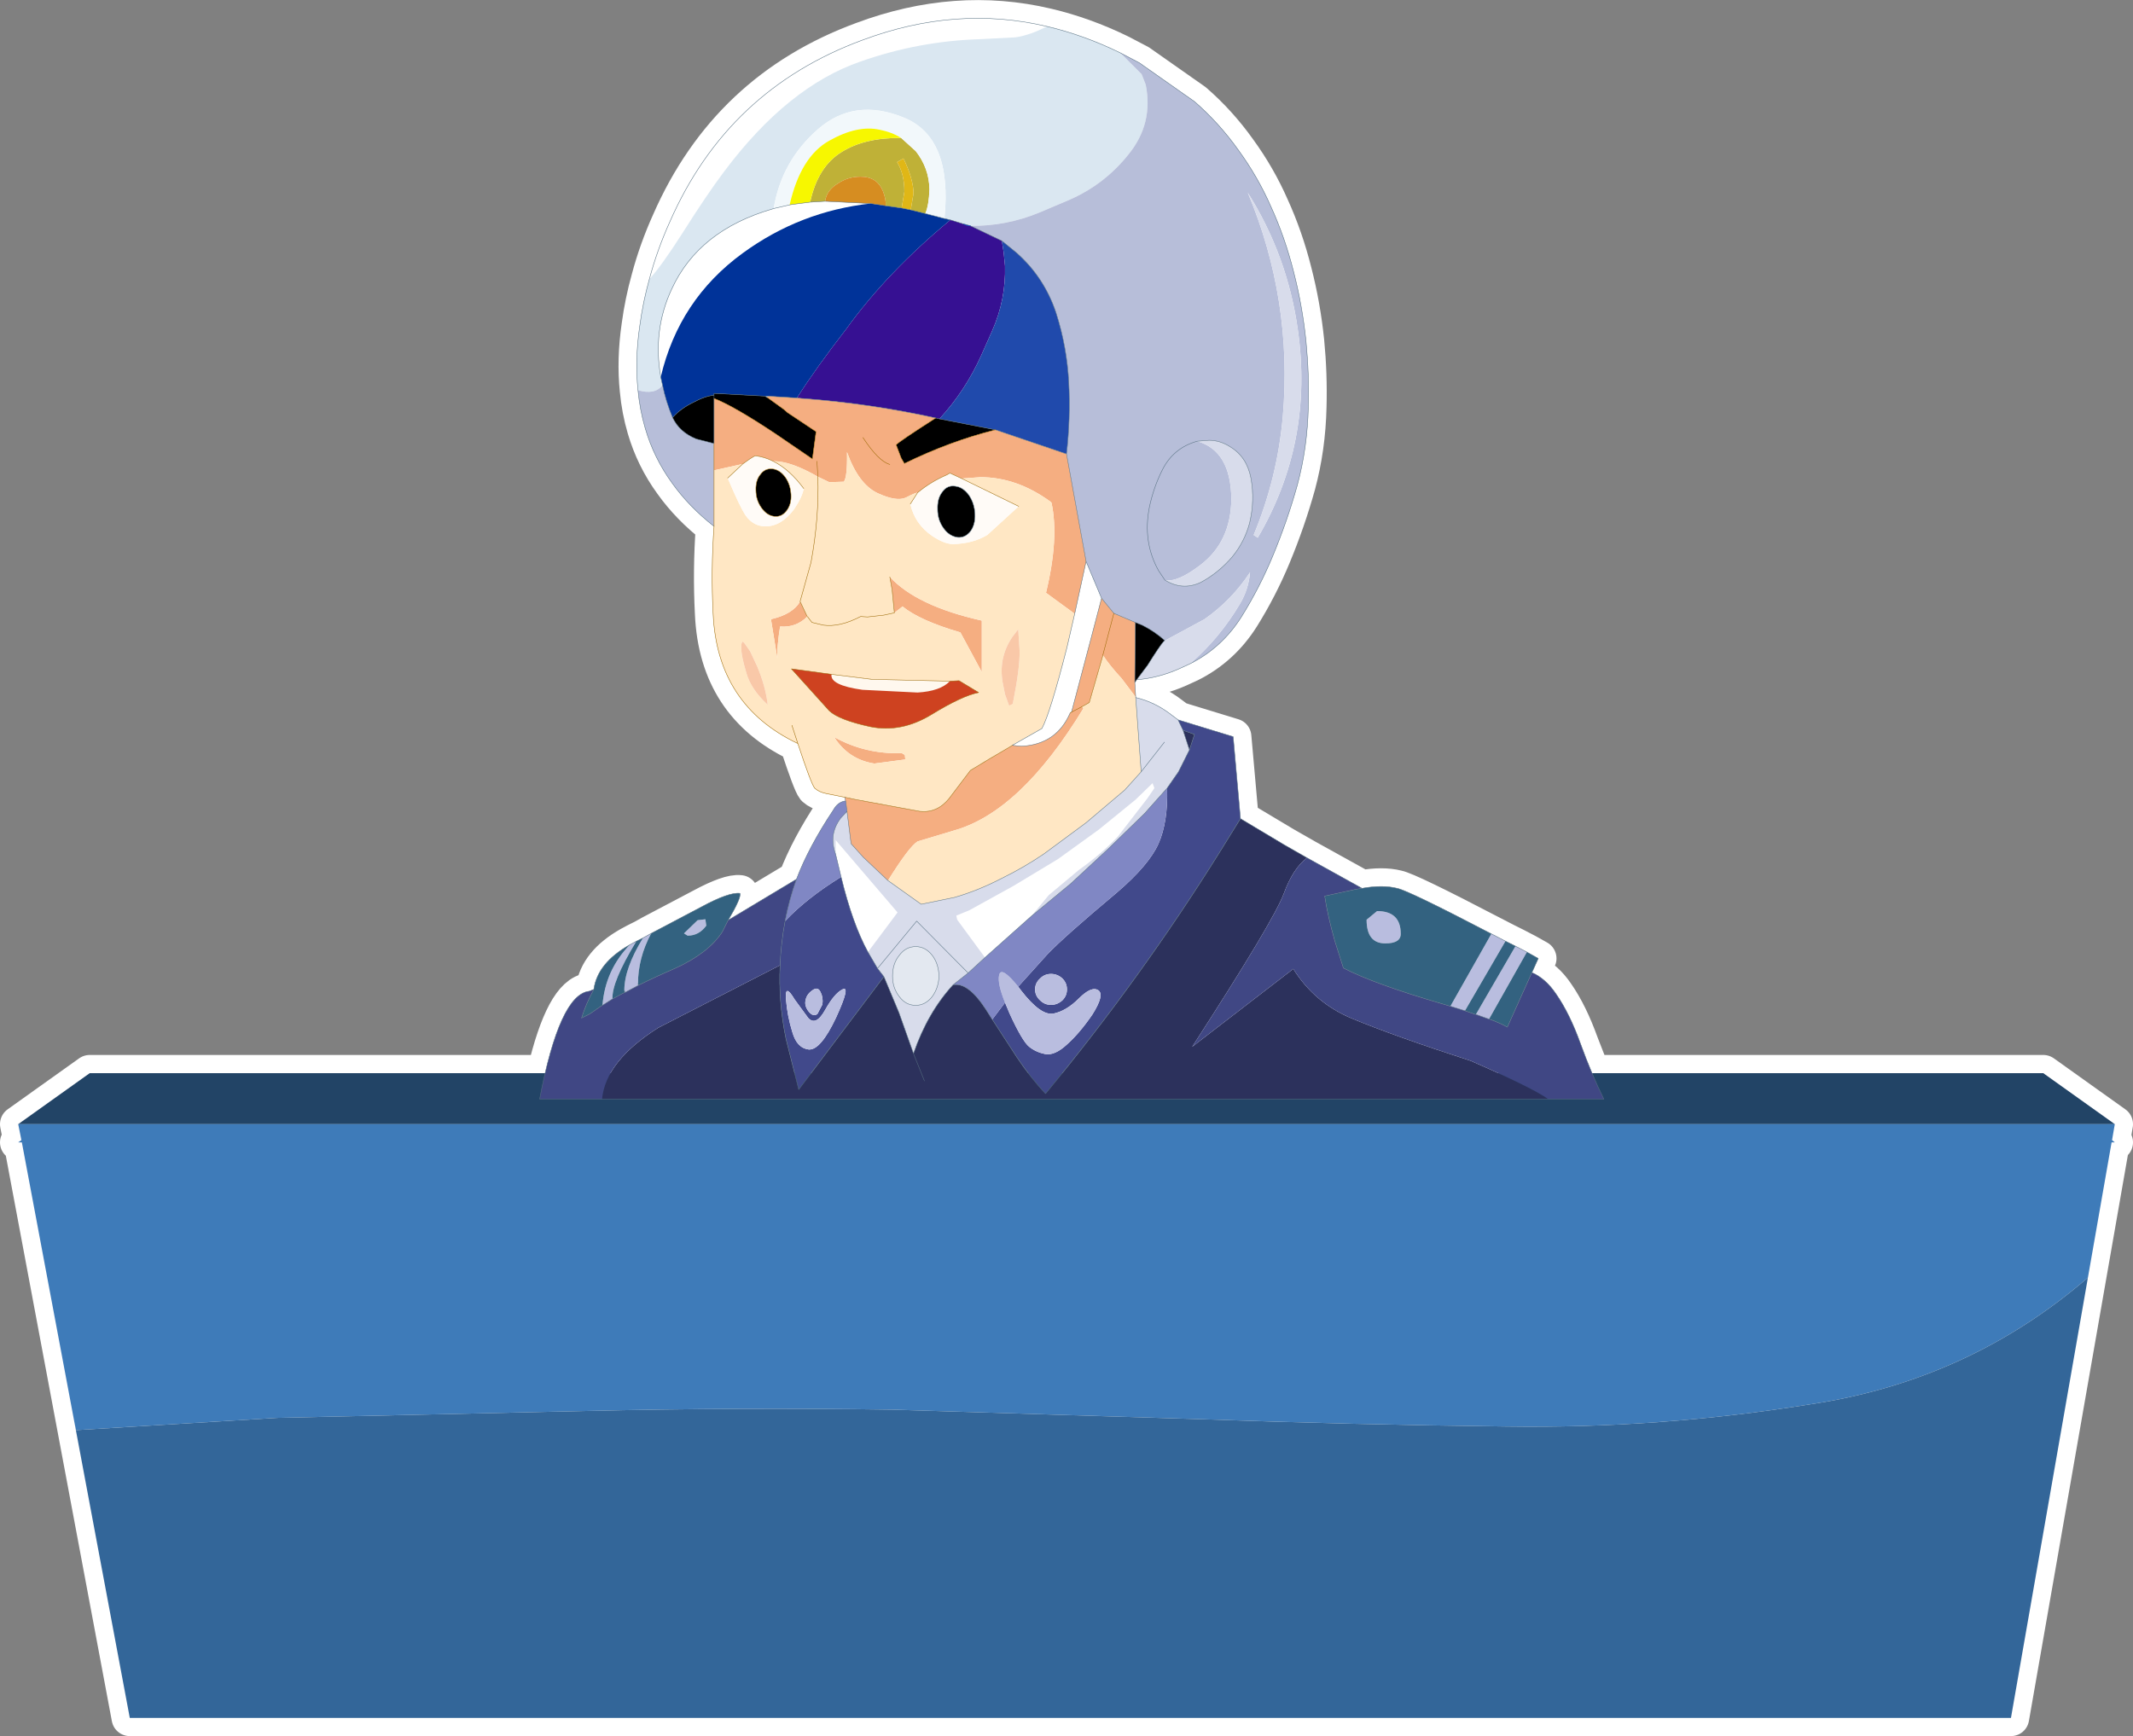 <?xml version="1.0" encoding="UTF-8" standalone="no"?>
<svg xmlns:xlink="http://www.w3.org/1999/xlink" height="190.65px" width="234.2px" xmlns="http://www.w3.org/2000/svg">
  <rect width="100%" height="100%" fill="#808080" stroke="none"/>
  <g transform="matrix(1.0, 0.0, 0.0, 1.0, 2.0, 12.4)">
    <path d="M121.0 -6.6 L123.1 -5.5 129.15 -1.25 Q131.85 1.1 133.95 4.05 136.1 7.0 137.55 10.3 139.1 13.7 140.05 17.5 141.0 21.2 141.4 25.1 141.75 28.7 141.65 32.3 141.55 36.75 140.45 40.85 139.35 44.8 137.75 48.65 136.3 52.15 134.3 55.35 132.15 58.75 128.65 60.5 L127.45 61.05 Q125.2 62.05 122.8 62.25 L122.6 62.55 122.7 64.2 Q124.8 64.7 126.55 66.05 L127.35 66.65 133.4 68.5 134.2 77.5 139.05 80.4 141.5 81.8 147.55 85.15 Q149.8 84.75 151.4 85.15 152.65 85.4 161.75 90.15 L163.3 90.95 164.4 91.5 165.65 92.15 166.9 92.85 166.2 94.4 Q167.7 95.05 168.85 96.75 170.35 98.9 171.55 102.25 L172.8 105.45 222.35 105.45 230.2 111.05 229.9 112.8 230.2 113.05 229.85 113.05 218.8 176.25 12.25 176.25 0.4 113.05 0.0 113.05 0.35 112.8 0.0 111.05 7.85 105.45 57.85 105.45 Q59.9 96.75 62.7 96.45 L63.2 96.25 Q63.6 93.35 67.15 91.35 L67.8 91.0 67.85 91.0 67.9 90.95 68.6 90.6 69.5 90.1 75.0 87.2 Q78.05 85.55 79.25 85.7 79.4 86.2 77.95 88.65 L85.45 84.15 Q86.8 80.6 89.5 76.55 90.0 75.65 90.85 75.55 L90.75 75.15 88.75 74.75 Q87.95 74.6 87.45 74.15 87.05 73.65 85.6 69.25 76.75 65.05 76.3 55.0 76.05 50.2 76.4 45.4 73.65 43.25 71.8 40.65 69.8 37.9 68.85 34.65 68.25 32.6 68.05 30.45 67.7 27.1 68.25 23.35 68.6 20.75 69.3 18.25 70.15 15.05 71.55 11.95 77.9 -2.55 92.7 -8.0 103.0 -11.85 112.95 -9.5 117.0 -8.55 121.0 -6.6 M68.1 95.8 L68.05 95.65 68.1 95.8 M82.2 31.25 L82.25 31.25 82.35 31.1 82.0 31.1 82.2 31.25" fill="#ffffff" fill-rule="evenodd" stroke="none"/>
    <path d="M121.0 -6.6 L123.1 -5.5 129.15 -1.25 Q131.85 1.1 133.95 4.05 136.1 7.0 137.55 10.3 139.1 13.7 140.05 17.5 141.0 21.2 141.4 25.1 141.75 28.7 141.65 32.3 141.55 36.75 140.45 40.85 139.35 44.8 137.75 48.65 136.3 52.15 134.3 55.35 132.15 58.75 128.65 60.5 L127.45 61.05 Q125.2 62.05 122.8 62.25 L122.6 62.55 122.7 64.2 Q124.8 64.7 126.55 66.05 L127.35 66.65 133.4 68.5 134.2 77.5 139.05 80.4 141.5 81.8 147.55 85.15 Q149.8 84.75 151.4 85.15 152.65 85.4 161.75 90.15 L163.3 90.95 164.4 91.5 165.65 92.15 166.9 92.85 166.2 94.4 Q167.7 95.05 168.85 96.75 170.35 98.9 171.55 102.25 L172.8 105.45 222.35 105.45 230.2 111.05 229.9 112.8 230.2 113.05 229.85 113.05 218.8 176.25 12.25 176.25 0.4 113.05 0.0 113.05 0.35 112.8 0.0 111.05 7.85 105.45 57.85 105.45 Q59.9 96.75 62.7 96.45 L63.2 96.25 Q63.6 93.35 67.15 91.35 L67.8 91.0 67.85 91.0 67.9 90.95 68.6 90.6 69.5 90.1 75.0 87.2 Q78.05 85.55 79.25 85.7 79.4 86.2 77.95 88.65 L85.45 84.15 Q86.8 80.6 89.5 76.55 90.0 75.65 90.85 75.55 L90.75 75.15 88.75 74.75 Q87.95 74.6 87.45 74.15 87.05 73.65 85.6 69.25 76.75 65.05 76.3 55.0 76.05 50.2 76.4 45.4 73.65 43.25 71.8 40.65 69.8 37.9 68.85 34.65 68.25 32.6 68.05 30.45 67.7 27.1 68.25 23.35 68.6 20.75 69.3 18.25 70.15 15.05 71.55 11.95 77.9 -2.55 92.7 -8.0 103.0 -11.85 112.95 -9.5 117.0 -8.55 121.0 -6.6 M82.2 31.25 L82.0 31.1 82.35 31.1 82.25 31.25 82.2 31.25 M68.1 95.8 L68.05 95.65 68.1 95.8" fill="none" stroke="#ffffff" stroke-linecap="round" stroke-linejoin="round" stroke-width="4.0"/>
    <path d="M0.0 111.05 L7.85 105.45 222.35 105.45 230.2 111.05 0.0 111.05" fill="#224466" fill-rule="evenodd" stroke="none"/>
    <path d="M230.2 111.05 L229.9 112.8 230.2 113.05 229.85 113.05 227.25 127.9 Q214.15 139.2 196.85 141.8 180.2 144.5 163.35 144.25 146.55 144.05 129.85 143.45 L96.0 142.4 Q79.15 142.15 62.2 142.55 L28.5 143.3 6.35 144.65 6.2 143.95 0.4 113.05 0.0 113.05 0.35 112.8 0.0 111.05 230.2 111.05" fill="#3e7bb9" fill-rule="evenodd" stroke="none"/>
    <path d="M227.25 127.9 L218.8 176.25 12.25 176.25 6.2 143.95 6.35 144.65 28.5 143.3 62.2 142.55 Q79.15 142.15 96.0 142.4 L129.85 143.45 Q146.55 144.05 163.35 144.25 180.2 144.5 196.85 141.8 214.15 139.2 227.25 127.9" fill="#336699" fill-rule="evenodd" stroke="none"/>
    <path d="M112.95 -9.5 Q111.15 -8.55 109.5 -8.3 L105.65 -8.1 Q98.9 -7.9 92.5 -5.65 84.5 -2.9 77.5 6.45 75.65 8.9 72.9 13.25 70.6 16.85 69.3 18.25 70.15 15.05 71.55 11.95 77.9 -2.55 92.7 -8.0 103.0 -11.85 112.95 -9.5 M70.55 29.0 Q69.65 23.85 71.75 19.35 74.7 12.9 82.8 10.55 L82.95 10.5 84.7 10.1 85.0 10.05 86.95 9.8 88.6 9.7 93.6 9.95 Q85.85 10.8 79.55 15.4 72.55 20.5 70.55 29.0 M89.75 81.4 L89.75 79.85 96.55 87.8 93.3 92.15 Q91.6 89.05 90.35 83.9 L89.75 81.4 M106.15 92.75 L103.1 88.6 103.0 88.15 104.45 87.55 109.25 84.9 114.15 81.95 118.65 78.7 122.7 75.4 124.55 73.6 124.75 74.15 124.0 75.25 120.75 79.45 Q118.85 81.45 116.5 83.1 L113.15 85.9 111.25 88.2 106.15 92.75" fill="#ffffff" fill-rule="evenodd" stroke="none"/>
    <path d="M112.95 -9.5 Q117.0 -8.55 121.0 -6.6 L123.35 -4.25 123.8 -3.1 Q124.65 1.15 121.95 4.5 119.3 7.85 115.4 9.55 L112.1 10.95 Q108.45 12.45 104.55 12.4 L104.05 12.25 103.8 12.2 102.35 11.75 101.7 11.6 Q102.6 2.65 97.2 0.5 91.8 -1.7 87.8 1.8 83.8 5.3 82.95 10.5 L82.8 10.55 Q74.7 12.9 71.75 19.35 69.65 23.85 70.55 29.0 L70.75 29.9 Q69.9 31.0 68.05 30.45 67.7 27.1 68.25 23.35 68.6 20.75 69.3 18.25 70.6 16.85 72.9 13.25 75.65 8.9 77.5 6.45 84.5 -2.9 92.5 -5.65 98.9 -7.9 105.65 -8.1 L109.5 -8.3 Q111.15 -8.55 112.95 -9.5" fill="#dae7f1" fill-rule="evenodd" stroke="none"/>
    <path d="M68.05 30.45 Q69.9 31.0 70.75 29.9 71.1 31.65 71.85 33.45 72.6 35.05 74.45 35.8 L76.4 36.3 76.4 39.25 76.4 45.4 Q73.65 43.25 71.8 40.65 69.8 37.9 68.85 34.65 68.25 32.6 68.05 30.45 M104.55 12.4 Q108.45 12.45 112.1 10.95 L115.4 9.55 Q119.3 7.85 121.95 4.5 124.65 1.15 123.8 -3.1 L123.35 -4.25 121.0 -6.6 123.1 -5.5 129.15 -1.25 Q131.85 1.1 133.95 4.05 136.1 7.0 137.55 10.3 139.1 13.7 140.05 17.5 141.0 21.2 141.4 25.1 141.75 28.7 141.65 32.3 141.55 36.75 140.45 40.85 139.35 44.8 137.75 48.65 136.3 52.15 134.3 55.35 132.15 58.75 128.65 60.5 131.9 57.7 134.15 53.9 135.1 52.3 135.25 50.45 133.25 53.5 130.25 55.6 L125.9 57.95 Q124.8 56.95 123.4 56.25 L122.65 55.95 120.3 54.95 118.95 53.3 117.25 49.25 115.1 37.45 Q115.55 33.55 115.35 29.6 115.15 25.7 113.95 21.95 112.65 18.05 109.6 15.35 L108.0 14.05 104.55 12.4 M135.0 8.75 Q139.95 20.55 138.85 33.35 138.25 40.1 135.65 46.35 L136.1 46.65 Q142.25 36.15 140.5 23.8 139.35 15.65 135.0 8.75 M125.9 51.3 Q127.85 52.5 129.85 51.55 131.8 50.5 133.3 48.75 134.65 47.1 135.2 45.05 135.8 42.55 135.35 40.1 134.9 37.75 133.05 36.65 131.95 35.95 130.75 35.95 L129.45 36.05 Q133.15 37.1 133.2 42.4 133.15 47.1 129.8 49.65 127.25 51.6 125.9 51.3 L125.2 50.25 Q123.45 47.1 124.2 43.3 124.65 41.15 125.6 39.25 126.8 36.8 129.45 36.05 126.8 36.8 125.6 39.25 124.65 41.15 124.2 43.3 123.45 47.1 125.2 50.25 L125.9 51.3" fill="#b7bed9" fill-rule="evenodd" stroke="none"/>
    <path d="M128.65 60.5 L127.45 61.05 Q125.2 62.05 122.8 62.25 L124.0 60.65 124.6 59.7 Q125.8 57.85 125.9 57.95 L130.25 55.6 Q133.25 53.5 135.25 50.45 135.1 52.3 134.15 53.9 131.9 57.7 128.65 60.5 M122.7 64.2 Q124.8 64.7 126.55 66.05 L127.35 66.65 127.9 67.8 128.6 69.95 127.4 72.35 126.15 74.15 123.7 76.9 119.7 80.8 115.55 84.65 111.25 88.2 113.15 85.9 116.5 83.1 Q118.85 81.45 120.75 79.45 L124.0 75.25 124.75 74.15 124.55 73.6 122.7 75.4 118.65 78.7 114.15 81.95 109.25 84.9 104.45 87.55 103.0 88.15 103.1 88.6 106.15 92.75 104.3 94.45 98.65 88.75 94.35 93.95 98.65 88.75 104.3 94.45 102.65 95.75 Q99.85 98.8 98.3 103.3 L96.7 98.8 95.05 94.85 94.35 93.95 93.3 92.15 96.55 87.8 89.75 79.85 89.75 81.4 Q88.95 79.25 90.3 77.45 L91.0 76.7 91.45 80.25 92.8 81.75 95.5 84.3 99.15 86.9 102.8 86.15 Q105.4 85.4 108.0 84.05 110.45 82.85 112.65 81.35 L117.25 77.95 121.5 74.35 123.3 72.35 122.7 64.2 M135.0 8.75 Q139.35 15.65 140.5 23.8 142.25 36.15 136.1 46.65 L135.65 46.35 Q138.25 40.1 138.85 33.35 139.95 20.55 135.0 8.75 M129.45 36.05 L130.75 35.95 Q131.95 35.95 133.05 36.65 134.9 37.75 135.35 40.1 135.8 42.55 135.2 45.05 134.65 47.1 133.3 48.75 131.8 50.5 129.85 51.55 127.85 52.5 125.9 51.3 127.25 51.6 129.8 49.65 133.15 47.1 133.2 42.4 133.15 37.1 129.45 36.05 M98.55 91.55 Q97.45 91.55 96.75 92.5 96.0 93.4 96.0 94.8 96.0 96.1 96.75 97.05 97.45 98.0 98.55 98.0 99.6 98.0 100.35 97.05 101.05 96.1 101.1 94.8 101.05 93.4 100.35 92.5 99.6 91.55 98.55 91.55 M125.85 69.1 L123.3 72.35 125.85 69.1" fill="#d8dceb" fill-rule="evenodd" stroke="none"/>
    <path d="M102.35 11.75 L103.8 12.2 104.05 12.25 104.55 12.4 108.0 14.05 108.2 15.3 108.35 16.8 Q108.45 20.5 106.95 23.9 L105.75 26.6 Q104.0 30.5 101.15 33.6 L100.75 33.5 Q93.5 31.9 86.05 31.35 L85.5 31.3 Q87.6 28.0 90.9 23.75 95.4 17.5 102.35 11.75 M103.8 12.2 Q104.1 12.4 104.55 12.4 104.1 12.4 103.8 12.2" fill="#361092" fill-rule="evenodd" stroke="none"/>
    <path d="M70.75 29.9 L70.55 29.0 Q72.55 20.5 79.55 15.4 85.85 10.8 93.6 9.95 L95.25 10.2 97.0 10.45 98.0 10.65 99.6 11.05 101.7 11.6 102.35 11.75 Q95.4 17.5 90.9 23.75 87.6 28.0 85.5 31.3 L82.35 31.1 82.0 31.1 76.4 30.8 76.4 31.0 Q75.4 31.1 74.1 31.8 72.75 32.45 71.85 33.45 71.1 31.65 70.75 29.9" fill="#003399" fill-rule="evenodd" stroke="none"/>
    <path d="M101.15 33.6 Q104.0 30.5 105.75 26.6 L106.95 23.9 Q108.45 20.5 108.35 16.8 L108.2 15.3 108.0 14.05 109.6 15.35 Q112.65 18.05 113.95 21.95 115.15 25.7 115.35 29.6 115.55 33.55 115.1 37.45 L107.3 34.8 101.15 33.6" fill="#204aac" fill-rule="evenodd" stroke="none"/>
    <path d="M96.95 2.75 L98.55 4.2 Q100.0 6.05 100.05 8.35 L100.05 8.4 Q100.0 10.1 99.6 11.05 L98.0 10.65 98.3 8.85 Q98.3 7.3 97.2 5.0 L96.5 5.4 Q97.3 6.7 97.3 8.65 L97.0 10.45 95.25 10.2 Q95.3 9.5 94.95 8.6 94.3 7.0 92.5 7.0 91.1 7.0 90.0 7.75 88.75 8.5 88.6 9.7 L86.95 9.8 Q87.8 5.9 90.4 4.3 92.95 2.7 96.95 2.75" fill="#bfb137" fill-rule="evenodd" stroke="none"/>
    <path d="M97.0 10.45 L97.3 8.65 Q97.3 6.7 96.5 5.4 L97.2 5.0 Q98.3 7.3 98.3 8.85 L98.0 10.65 97.0 10.45" fill="#e0b716" fill-rule="evenodd" stroke="none"/>
    <path d="M82.95 10.5 Q83.8 5.3 87.8 1.8 91.8 -1.7 97.2 0.5 102.6 2.65 101.7 11.6 L99.6 11.05 Q100.0 10.1 100.05 8.4 L100.05 8.35 Q100.0 6.05 98.55 4.2 L96.95 2.75 Q95.9 2.1 94.6 1.85 92.15 1.3 89.05 3.05 85.9 4.8 84.7 10.1 L82.95 10.5" fill="#f2f8fb" fill-rule="evenodd" stroke="none"/>
    <path d="M95.25 10.2 L93.6 9.95 88.6 9.7 Q88.75 8.5 90.0 7.75 91.1 7.0 92.5 7.0 94.3 7.0 94.95 8.6 95.3 9.5 95.25 10.2" fill="#d68d21" fill-rule="evenodd" stroke="none"/>
    <path d="M84.7 10.1 Q85.9 4.8 89.05 3.05 92.15 1.3 94.6 1.85 95.9 2.1 96.95 2.75 92.95 2.7 90.4 4.3 87.8 5.9 86.95 9.8 L85.0 10.05 84.7 10.1" fill="#f7f700" fill-rule="evenodd" stroke="none"/>
    <path d="M122.8 62.25 L122.6 62.55 122.65 55.95 123.4 56.25 Q124.8 56.95 125.9 57.95 125.8 57.85 124.6 59.7 L124.0 60.65 122.8 62.25 M100.75 33.5 L101.15 33.6 107.3 34.8 Q102.3 36.05 97.3 38.5 L96.95 37.9 96.4 36.45 Q96.7 36.1 100.75 33.5 M82.25 31.25 L84.05 32.55 84.45 32.9 87.6 35.0 87.2 38.0 83.1 35.2 Q78.5 32.15 76.4 31.35 L76.4 36.25 76.4 36.3 74.45 35.8 Q72.6 35.05 71.85 33.45 72.75 32.45 74.1 31.8 75.4 31.1 76.4 31.0 L76.4 30.8 82.0 31.1 82.2 31.25 82.25 31.25 M76.4 31.35 L76.4 31.0 76.4 31.35 M82.85 39.1 Q83.65 39.2 84.25 40.05 84.8 40.85 84.85 41.95 84.9 43.0 84.35 43.7 83.8 44.4 83.0 44.3 82.2 44.2 81.6 43.35 81.0 42.5 81.0 41.45 80.95 40.35 81.5 39.7 82.0 39.0 82.85 39.1 M104.4 42.0 Q105.0 42.9 105.05 44.05 105.1 45.2 104.55 45.95 103.95 46.7 103.1 46.6 102.2 46.45 101.6 45.6 100.95 44.7 100.95 43.55 100.9 42.35 101.45 41.65 102.0 40.85 102.9 41.0 103.75 41.1 104.4 42.0" fill="#000000" fill-rule="evenodd" stroke="none"/>
    <path d="M122.6 62.55 L122.7 64.15 121.15 62.1 Q119.85 60.7 119.1 59.55 L119.1 59.5 120.3 54.95 119.1 59.5 119.1 59.55 117.6 64.75 116.8 65.2 116.95 65.4 Q110.05 76.75 102.75 78.8 L98.75 80.0 Q97.8 80.6 95.5 84.3 L92.8 81.75 91.45 80.25 91.0 76.7 90.85 75.55 90.75 75.15 91.95 75.4 99.0 76.7 Q100.9 76.9 102.2 75.3 L104.55 72.2 Q106.5 71.0 109.0 69.55 L109.15 69.45 110.15 69.55 Q114.0 69.35 115.5 65.9 L115.65 65.8 117.9 57.3 118.95 53.3 120.3 54.95 122.65 55.95 122.6 62.55 M115.1 37.45 L117.25 49.25 116.0 55.0 112.85 52.7 Q114.3 46.7 113.45 42.8 L113.35 42.7 Q109.65 40.0 105.65 40.0 L103.6 40.15 102.3 39.55 101.95 39.75 Q100.2 40.5 98.75 41.7 98.5 41.7 97.45 42.25 96.4 42.7 94.35 41.75 92.25 40.75 91.0 37.25 91.05 40.0 90.65 40.5 L89.05 40.55 87.8 39.95 Q84.85 38.25 83.0 38.25 L82.9 38.25 Q81.9 37.75 80.9 37.65 80.2 38.05 79.55 38.55 L76.4 39.25 76.4 36.3 76.4 36.25 76.4 31.35 Q78.5 32.15 83.1 35.2 L87.2 38.0 87.6 35.0 84.45 32.9 84.05 32.55 82.25 31.25 82.35 31.1 85.5 31.3 86.05 31.35 Q93.5 31.9 100.75 33.5 96.7 36.1 96.4 36.45 L96.95 37.9 97.3 38.5 Q102.3 36.05 107.3 34.8 L115.1 37.45 M87.7 38.25 L87.8 39.95 87.7 38.25 M85.85 53.65 L86.6 55.25 86.65 55.3 Q85.4 56.55 83.65 56.4 83.3 58.65 83.35 59.9 L82.65 55.6 Q85.05 55.05 85.85 53.65 M96.2 54.9 L95.95 52.35 95.7 50.95 Q98.65 54.15 105.8 55.75 L105.8 61.4 103.45 57.05 Q99.0 55.75 97.1 54.2 L96.2 54.9 M95.7 38.6 Q94.45 38.25 92.75 35.65 94.45 38.25 95.7 38.6 M115.65 65.8 L116.8 65.2 115.65 65.8 M97.0 70.3 L97.35 70.5 97.4 71.0 94.0 71.45 Q91.15 71.0 89.6 68.55 93.05 70.45 97.0 70.3" fill="#f5ae81" fill-rule="evenodd" stroke="none"/>
    <path d="M82.35 31.1 L82.25 31.25 82.2 31.25 82.35 31.1" fill="#fec878" fill-rule="evenodd" stroke="none"/>
    <path d="M122.7 64.15 L122.7 64.2 123.3 72.35 121.5 74.35 117.25 77.95 112.65 81.35 Q110.45 82.85 108.0 84.05 105.4 85.4 102.8 86.15 L99.15 86.9 95.5 84.3 Q97.8 80.6 98.75 80.0 L102.75 78.8 Q110.05 76.75 116.95 65.4 L116.8 65.2 117.6 64.75 119.1 59.55 Q119.85 60.7 121.15 62.1 L122.7 64.15 M90.75 75.15 L88.75 74.75 Q87.95 74.6 87.45 74.15 87.05 73.65 85.6 69.25 76.75 65.05 76.3 55.0 76.05 50.2 76.4 45.4 L76.4 39.25 79.55 38.55 77.9 40.1 Q79.25 43.3 79.9 44.25 80.75 45.4 82.05 45.4 83.8 45.4 85.2 43.5 86.1 42.15 86.25 41.25 84.7 39.15 82.9 38.25 L83.0 38.25 Q84.85 38.25 87.8 39.95 L89.05 40.55 90.65 40.5 Q91.05 40.0 91.0 37.25 92.25 40.75 94.35 41.75 96.4 42.7 97.45 42.25 98.5 41.7 98.75 41.7 L97.95 42.95 Q98.45 45.15 100.35 46.45 101.7 47.35 102.65 47.35 104.8 47.3 106.4 46.35 L109.85 43.2 103.6 40.15 105.65 40.0 Q109.65 40.0 113.35 42.7 L113.45 42.8 Q114.3 46.7 112.85 52.7 L116.0 55.0 115.15 58.7 Q113.3 65.95 112.4 67.6 L109.15 69.45 109.0 69.55 Q106.5 71.0 104.55 72.2 L102.2 75.3 Q100.9 76.9 99.0 76.7 L91.95 75.4 90.75 75.15 M85.85 53.65 L87.05 49.35 Q87.95 44.45 87.8 39.95 87.95 44.45 87.05 49.35 L85.85 53.65 Q85.05 55.05 82.65 55.6 L83.35 59.9 Q83.3 58.65 83.65 56.4 85.4 56.55 86.65 55.3 L86.6 55.25 85.85 53.65 M96.2 54.9 L95.05 55.15 93.25 55.35 92.5 55.3 Q90.2 56.5 88.4 56.25 L87.15 55.95 86.65 55.3 87.15 55.95 88.4 56.25 Q90.2 56.5 92.5 55.3 L93.25 55.35 95.05 55.15 96.2 54.9 97.1 54.2 Q99.0 55.75 103.45 57.05 L105.8 61.4 105.8 55.75 Q98.65 54.15 95.7 50.95 L95.95 52.35 96.2 54.9 M109.95 59.05 L109.8 56.7 109.15 57.55 Q107.6 59.85 108.1 62.6 L108.35 63.85 108.8 65.1 109.2 64.9 Q110.0 60.9 109.95 59.05 M89.3 61.65 L84.9 61.05 89.05 65.65 Q90.1 66.65 93.55 67.4 96.95 68.1 100.3 66.05 103.65 64.0 105.45 63.65 L103.3 62.35 102.3 62.4 93.7 62.2 89.3 61.65 M84.95 67.25 L85.6 69.25 84.95 67.25 M97.0 70.3 Q93.05 70.45 89.6 68.55 91.15 71.0 94.0 71.45 L97.4 71.0 97.35 70.5 97.0 70.3 M81.15 60.8 L80.35 59.1 79.75 58.25 79.55 58.05 Q79.35 58.15 79.4 58.9 79.4 59.65 79.95 61.5 80.45 63.3 82.3 65.0 82.05 62.95 81.15 60.8" fill="#ffe7c4" fill-rule="evenodd" stroke="none"/>
    <path d="M79.55 38.55 Q80.2 38.05 80.9 37.65 81.9 37.75 82.9 38.25 84.7 39.15 86.25 41.25 86.1 42.15 85.2 43.5 83.8 45.4 82.05 45.4 80.75 45.4 79.9 44.25 79.25 43.3 77.9 40.1 L79.55 38.55 M98.75 41.7 Q100.2 40.5 101.95 39.75 L102.3 39.55 103.6 40.15 109.85 43.2 106.4 46.35 Q104.8 47.3 102.65 47.35 101.7 47.35 100.35 46.45 98.45 45.15 97.95 42.95 L98.75 41.7 M82.85 39.1 Q82.0 39.0 81.5 39.7 80.95 40.35 81.0 41.45 81.0 42.5 81.6 43.35 82.2 44.2 83.0 44.3 83.8 44.4 84.35 43.7 84.9 43.0 84.85 41.95 84.8 40.85 84.25 40.05 83.65 39.2 82.85 39.1 M104.4 42.0 Q103.75 41.1 102.9 41.0 102.0 40.85 101.45 41.65 100.9 42.35 100.95 43.55 100.95 44.7 101.6 45.6 102.2 46.45 103.1 46.6 103.95 46.7 104.55 45.95 105.1 45.2 105.05 44.05 105.0 42.9 104.4 42.0" fill="#fffbf7" fill-rule="evenodd" stroke="none"/>
    <path d="M109.95 59.05 Q110.0 60.9 109.2 64.9 L108.8 65.1 108.35 63.85 108.1 62.6 Q107.6 59.85 109.15 57.55 L109.8 56.7 109.95 59.05 M81.15 60.8 Q82.05 62.95 82.3 65.0 80.45 63.3 79.95 61.5 79.4 59.65 79.4 58.9 79.35 58.15 79.55 58.05 L79.75 58.25 80.35 59.1 81.15 60.8" fill="#f9c8a8" fill-rule="evenodd" stroke="none"/>
    <path d="M89.3 61.65 L93.7 62.2 102.3 62.4 Q101.25 63.5 98.75 63.65 L92.7 63.35 Q89.1 62.85 89.3 61.65" fill="#fff8ee" fill-rule="evenodd" stroke="none"/>
    <path d="M127.35 66.65 L133.4 68.5 134.2 77.5 132.0 81.05 Q123.3 95.0 112.8 107.7 111.15 105.95 109.65 103.7 L106.95 99.55 108.35 97.7 108.85 98.9 Q110.25 101.95 111.0 102.55 111.75 103.15 112.75 103.35 113.8 103.55 115.15 102.3 116.55 101.05 117.95 99.0 119.3 96.85 118.6 96.35 117.85 95.85 116.45 97.25 115.1 98.6 113.7 98.9 112.3 99.2 110.1 96.35 L109.8 95.95 113.0 92.4 Q114.8 90.5 120.65 85.6 124.15 82.6 125.2 80.25 126.25 77.9 126.15 74.15 L127.4 72.35 128.6 69.95 129.15 68.25 127.9 67.8 127.35 66.65 M93.3 92.15 L94.35 93.95 95.05 94.85 85.7 107.25 84.3 101.7 Q83.45 97.6 83.65 93.6 83.75 91.15 84.2 88.75 86.55 86.25 90.35 83.9 91.6 89.05 93.3 92.15 M88.3 97.9 Q88.4 97.15 88.1 96.55 87.8 95.9 87.2 96.35 86.55 96.8 86.45 97.45 86.3 98.05 86.8 98.7 87.3 99.3 87.75 98.95 L88.3 97.9 M85.25 97.35 Q84.15 95.5 84.3 97.35 84.45 99.2 85.0 100.95 85.5 102.7 86.8 102.85 88.1 102.95 89.8 99.35 91.45 95.75 90.5 96.25 89.6 96.7 88.6 98.5 87.6 100.3 86.75 99.4 L85.25 97.35 M112.2 95.05 Q111.65 95.55 111.65 96.25 111.65 96.95 112.2 97.45 112.7 97.95 113.4 97.95 114.1 97.95 114.65 97.45 115.15 96.95 115.15 96.25 115.15 95.55 114.65 95.05 114.1 94.55 113.4 94.55 112.7 94.55 112.2 95.05" fill="#41498b" fill-rule="evenodd" stroke="none"/>
    <path d="M98.55 91.55 Q99.6 91.55 100.35 92.5 101.05 93.4 101.1 94.8 101.05 96.1 100.35 97.05 99.6 98.0 98.55 98.0 97.45 98.0 96.75 97.05 96.0 96.1 96.0 94.8 96.0 93.4 96.75 92.5 97.45 91.55 98.55 91.55" fill="#e3e8f0" fill-rule="evenodd" stroke="none"/>
    <path d="M134.2 77.5 L139.05 80.4 141.5 81.8 Q139.95 83.0 138.95 85.75 137.8 88.8 128.9 102.55 L140.0 94.0 Q142.35 97.75 146.45 99.45 151.15 101.4 159.5 104.1 166.35 107.1 168.0 108.3 L64.1 108.3 Q64.5 104.1 70.3 100.45 L83.65 93.6 Q83.45 97.6 84.3 101.7 L85.7 107.25 95.05 94.85 96.7 98.8 98.3 103.3 Q99.85 98.8 102.65 95.75 104.3 95.45 106.25 98.45 L106.95 99.55 109.65 103.7 Q111.15 105.95 112.8 107.7 123.3 95.0 132.0 81.05 L134.2 77.5 M128.6 69.95 L127.9 67.8 129.15 68.25 128.6 69.95 M99.5 106.3 L98.3 103.3 99.5 106.3" fill="#2c315c" fill-rule="evenodd" stroke="none"/>
    <path d="M161.75 90.15 L163.3 90.95 158.85 98.6 157.25 98.1 161.75 90.15 M164.4 91.5 L165.65 92.15 161.5 99.5 161.45 99.5 160.05 99.0 164.4 91.5 M67.15 91.35 L67.8 91.0 67.85 91.0 Q65.15 95.45 65.25 97.3 L64.15 98.0 Q64.45 94.15 67.15 91.35 M68.6 90.6 L69.5 90.1 Q68.05 92.8 68.05 95.65 L68.1 95.8 66.6 96.6 66.55 96.35 Q66.55 93.95 68.6 90.6 M85.25 97.35 L86.75 99.4 Q87.6 100.3 88.6 98.5 89.6 96.7 90.5 96.25 91.45 95.75 89.8 99.35 88.1 102.95 86.8 102.85 85.5 102.7 85.0 100.95 84.45 99.2 84.3 97.35 84.15 95.5 85.25 97.35 M88.3 97.9 L87.75 98.95 Q87.3 99.3 86.8 98.7 86.3 98.05 86.45 97.45 86.55 96.8 87.2 96.35 87.8 95.9 88.1 96.55 88.4 97.15 88.3 97.9 M108.35 97.7 Q107.5 95.6 107.7 94.7 107.9 93.6 109.8 95.95 L110.1 96.35 Q112.3 99.2 113.7 98.9 115.1 98.6 116.45 97.25 117.85 95.85 118.6 96.35 119.3 96.85 117.95 99.0 116.55 101.05 115.15 102.3 113.8 103.55 112.75 103.35 111.75 103.15 111.0 102.55 110.25 101.95 108.85 98.9 L108.35 97.7 M112.2 95.05 Q112.7 94.55 113.4 94.55 114.1 94.55 114.65 95.05 115.15 95.55 115.15 96.25 115.15 96.95 114.65 97.45 114.1 97.95 113.4 97.95 112.7 97.95 112.2 97.45 111.65 96.95 111.65 96.25 111.65 95.55 112.2 95.05 M149.2 87.65 Q151.8 87.65 151.8 90.15 151.8 91.2 150.1 91.2 148.05 91.2 148.05 88.6 L149.2 87.65 M75.45 88.55 L75.55 89.25 Q74.75 90.35 73.5 90.35 L73.1 90.1 74.6 88.65 75.45 88.55" fill="#b9bddf" fill-rule="evenodd" stroke="none"/>
    <path d="M147.55 85.15 Q149.8 84.75 151.4 85.15 152.65 85.4 161.75 90.15 L157.25 98.1 156.4 97.85 Q148.85 95.65 145.5 93.9 L144.55 90.9 Q143.75 88.05 143.45 86.0 L146.9 85.25 147.55 85.15 M163.3 90.95 L164.4 91.5 160.05 99.0 160.0 99.0 158.85 98.6 163.3 90.95 M165.65 92.15 L166.9 92.85 166.2 94.4 163.5 100.4 Q162.85 100.0 161.5 99.5 L165.65 92.15 M63.2 96.25 Q63.6 93.35 67.15 91.35 64.45 94.15 64.15 98.0 L63.9 98.15 62.75 98.95 61.85 99.4 Q62.35 97.8 63.2 96.25 M67.9 90.95 L68.6 90.6 Q66.55 93.95 66.55 96.35 L66.6 96.6 66.45 96.65 65.25 97.3 Q65.15 95.45 67.85 91.0 L67.9 90.95 M69.5 90.1 L75.0 87.2 Q78.05 85.55 79.25 85.7 79.4 86.2 77.95 88.65 L77.3 89.95 Q75.75 92.3 72.1 93.95 69.9 94.9 68.1 95.8 L68.05 95.65 Q68.05 92.8 69.5 90.1 M149.2 87.65 L148.05 88.6 Q148.05 91.2 150.1 91.2 151.8 91.2 151.8 90.15 151.8 87.65 149.2 87.65 M75.45 88.55 L74.6 88.65 73.1 90.1 73.5 90.35 Q74.75 90.35 75.55 89.25 L75.45 88.55" fill="#336280" fill-rule="evenodd" stroke="none"/>
    <path d="M85.45 84.15 Q86.8 80.6 89.5 76.55 90.0 75.65 90.85 75.55 L91.0 76.7 90.3 77.45 Q88.95 79.25 89.75 81.4 L90.35 83.9 Q86.55 86.25 84.2 88.75 84.65 86.4 85.45 84.15 M104.3 94.45 L106.15 92.75 111.25 88.2 115.55 84.65 119.7 80.8 123.7 76.9 126.15 74.15 Q126.25 77.9 125.2 80.25 124.15 82.6 120.65 85.6 114.8 90.5 113.0 92.4 L109.8 95.95 Q107.9 93.6 107.7 94.7 107.5 95.6 108.35 97.7 L106.95 99.55 106.25 98.45 Q104.3 95.45 102.65 95.75 L104.3 94.45" fill="#8087c4" fill-rule="evenodd" stroke="none"/>
    <path d="M141.5 81.8 L147.55 85.15 146.9 85.25 143.45 86.0 Q143.75 88.05 144.55 90.9 L145.5 93.9 Q148.85 95.65 156.4 97.85 L157.25 98.1 158.85 98.6 160.0 99.0 160.05 99.0 161.45 99.5 161.5 99.5 Q162.85 100.0 163.5 100.4 L166.2 94.4 Q167.7 95.05 168.85 96.75 170.35 98.9 171.55 102.25 172.75 105.55 174.1 108.3 L168.0 108.3 Q166.35 107.1 159.5 104.1 151.15 101.4 146.45 99.45 142.35 97.75 140.0 94.0 L128.9 102.55 Q137.8 88.8 138.95 85.75 139.95 83.0 141.5 81.8 M64.1 108.3 L57.25 108.3 Q59.45 96.8 62.7 96.45 L63.2 96.25 Q62.35 97.8 61.85 99.4 L62.75 98.95 63.9 98.15 64.15 98.0 65.25 97.3 66.45 96.65 66.6 96.6 68.1 95.8 Q69.9 94.9 72.1 93.95 75.75 92.3 77.3 89.95 L77.95 88.65 85.45 84.15 Q84.65 86.4 84.2 88.75 83.75 91.15 83.65 93.6 L70.3 100.45 Q64.5 104.1 64.1 108.3" fill="#404784" fill-rule="evenodd" stroke="none"/>
    <path d="M102.3 62.4 L103.3 62.35 105.45 63.65 Q103.65 64.0 100.3 66.05 96.95 68.1 93.55 67.4 90.1 66.65 89.05 65.65 L84.9 61.05 89.3 61.65 Q89.1 62.85 92.7 63.35 L98.75 63.65 Q101.25 63.5 102.3 62.4" fill="#ce4220" fill-rule="evenodd" stroke="none"/>
    <path d="M121.0 -6.6 Q117.0 -8.55 112.95 -9.5 103.0 -11.85 92.7 -8.0 77.9 -2.55 71.55 11.95 70.15 15.05 69.3 18.25 68.6 20.75 68.25 23.35 67.7 27.1 68.05 30.45 68.25 32.6 68.85 34.65 69.8 37.9 71.8 40.65 73.65 43.25 76.4 45.4 M70.75 29.9 L70.55 29.0 Q69.65 23.85 71.75 19.35 74.7 12.9 82.8 10.55 L82.95 10.5 84.7 10.1 85.0 10.05 86.95 9.8 88.6 9.7 93.6 9.95 95.25 10.2 97.0 10.45 98.0 10.65 99.6 11.05 101.7 11.6 102.35 11.75 103.8 12.2 104.05 12.25 104.55 12.4 108.0 14.05 109.6 15.35 Q112.65 18.05 113.95 21.95 115.15 25.7 115.35 29.6 115.55 33.55 115.1 37.45 L117.25 49.25 118.95 53.3 120.3 54.95 122.65 55.95 123.4 56.25 Q124.8 56.95 125.9 57.95 125.8 57.85 124.6 59.7 L124.0 60.65 122.8 62.25 122.6 62.55 122.7 64.15 122.7 64.2 Q124.8 64.7 126.55 66.05 L127.35 66.65 133.4 68.5 134.2 77.5 139.05 80.4 141.5 81.8 147.55 85.15 Q149.8 84.75 151.4 85.15 152.65 85.4 161.75 90.15 L163.3 90.95 164.4 91.5 165.65 92.15 166.9 92.85 166.2 94.4 Q167.7 95.05 168.85 96.75 170.35 98.9 171.55 102.25 172.75 105.55 174.1 108.3 L168.0 108.3 64.1 108.3 57.25 108.3 Q59.45 96.8 62.7 96.45 L63.2 96.25 Q63.6 93.35 67.15 91.35 L67.8 91.0 67.9 90.95 68.6 90.6 69.5 90.1 75.0 87.2 Q78.05 85.55 79.25 85.7 79.4 86.2 77.95 88.65 L85.45 84.15 Q86.8 80.6 89.5 76.55 90.0 75.65 90.85 75.55 L90.75 75.15 M121.0 -6.6 L123.1 -5.5 129.15 -1.25 Q131.85 1.1 133.95 4.05 136.1 7.0 137.55 10.3 139.1 13.7 140.05 17.5 141.0 21.2 141.4 25.1 141.75 28.7 141.65 32.3 141.55 36.75 140.45 40.85 139.35 44.8 137.75 48.65 136.3 52.15 134.3 55.35 132.15 58.75 128.65 60.5 L127.45 61.05 Q125.2 62.05 122.8 62.25 M161.5 99.5 Q162.85 100.0 163.5 100.4 L166.2 94.4 M125.9 51.3 Q127.85 52.5 129.85 51.55 131.8 50.5 133.3 48.75 134.65 47.1 135.2 45.05 135.8 42.55 135.35 40.1 134.9 37.75 133.05 36.65 131.95 35.95 130.75 35.95 L129.45 36.05 Q126.8 36.8 125.6 39.25 124.65 41.15 124.2 43.3 123.45 47.1 125.2 50.25 L125.9 51.3 M101.15 33.6 L100.75 33.5 Q93.5 31.9 86.05 31.35 L85.5 31.3 82.35 31.1 82.0 31.1 76.4 30.8 76.4 31.0 76.4 31.35 76.4 36.25 76.4 36.3 74.45 35.8 Q72.6 35.05 71.85 33.45 72.75 32.45 74.1 31.8 75.4 31.1 76.4 31.0 M107.3 34.8 L101.15 33.6 M82.2 31.25 L82.25 31.25 M82.2 31.25 L82.0 31.1 M116.0 55.0 L117.25 49.25 M104.4 42.0 Q105.0 42.9 105.05 44.05 105.1 45.2 104.55 45.95 103.95 46.7 103.1 46.6 102.2 46.45 101.6 45.6 100.95 44.7 100.95 43.55 100.9 42.35 101.45 41.65 102.0 40.85 102.9 41.0 103.75 41.1 104.4 42.0 M115.1 37.45 L107.3 34.8 M116.0 55.0 L115.15 58.7 Q113.3 65.95 112.4 67.6 L109.15 69.45 110.15 69.55 Q114.0 69.35 115.5 65.9 M115.65 65.8 L117.9 57.3 118.95 53.3 M91.0 76.7 L91.45 80.25 92.8 81.75 95.5 84.3 99.15 86.9 102.8 86.15 Q105.4 85.4 108.0 84.05 110.45 82.85 112.65 81.35 L117.25 77.95 121.5 74.35 123.3 72.35 122.7 64.2 M90.85 75.55 L91.0 76.7 90.3 77.45 Q88.95 79.25 89.75 81.4 L90.35 83.9 Q91.6 89.05 93.3 92.15 L94.35 93.95 98.65 88.75 104.3 94.45 106.15 92.75 111.25 88.2 115.55 84.65 119.7 80.8 123.7 76.9 126.15 74.15 127.4 72.35 128.6 69.95 127.9 67.8 127.35 66.65 M83.65 93.6 Q83.75 91.15 84.2 88.75 84.65 86.4 85.45 84.15 M98.55 91.55 Q97.45 91.55 96.75 92.5 96.0 93.4 96.0 94.8 96.0 96.1 96.75 97.05 97.45 98.0 98.55 98.0 99.6 98.0 100.35 97.05 101.05 96.1 101.1 94.8 101.05 93.4 100.35 92.5 99.6 91.55 98.55 91.55 M94.35 93.95 L95.05 94.85 96.7 98.8 98.3 103.3 Q99.85 98.8 102.65 95.75 L104.3 94.45 M106.95 99.55 L106.25 98.45 Q104.3 95.45 102.65 95.75 M106.95 99.55 L109.65 103.7 Q111.15 105.95 112.8 107.7 123.3 95.0 132.0 81.05 L134.2 77.5 M123.3 72.35 L125.85 69.1 M128.6 69.95 L129.15 68.25 127.9 67.8 M122.65 55.95 L122.6 62.55 M147.55 85.15 L146.9 85.25 143.45 86.0 Q143.75 88.05 144.55 90.9 L145.5 93.9 Q148.85 95.65 156.4 97.85 L157.25 98.1 158.85 98.6 160.0 99.0 160.05 99.0 161.45 99.5 161.5 99.5 M70.75 29.9 Q71.1 31.65 71.85 33.45 M67.9 90.95 L67.85 91.0 M65.25 97.3 L66.45 96.65 66.6 96.6 66.55 96.35 M64.15 98.0 L65.25 97.3 M63.2 96.25 Q62.35 97.8 61.85 99.4 L62.75 98.95 63.9 98.15 64.15 98.0 M68.1 95.8 L66.6 96.6 M68.05 95.65 L68.1 95.8 Q69.9 94.9 72.1 93.95 75.75 92.3 77.3 89.95 L77.95 88.65 M98.3 103.3 L99.5 106.3 M95.05 94.85 L85.7 107.25 84.3 101.7 Q83.45 97.6 83.65 93.6" fill="none" stroke="#556f80" stroke-linecap="round" stroke-linejoin="round" stroke-width="0.05"/>
    <path d="M104.55 12.4 Q104.1 12.4 103.8 12.2" fill="none" stroke="#0267ca" stroke-linecap="round" stroke-linejoin="round" stroke-width="0.05"/>
    <path d="M90.75 75.15 L88.75 74.75 Q87.95 74.6 87.45 74.15 87.05 73.65 85.6 69.25 76.75 65.05 76.3 55.0 76.05 50.2 76.4 45.4 L76.4 39.25 76.4 36.3 M100.75 33.5 Q96.7 36.1 96.4 36.45 L96.95 37.9 97.3 38.5 Q102.3 36.05 107.3 34.8 M82.25 31.25 L84.05 32.55 84.45 32.9 87.6 35.0 87.2 38.0 83.1 35.2 Q78.5 32.15 76.4 31.35 M79.55 38.55 Q80.2 38.05 80.9 37.65 81.9 37.75 82.9 38.25 84.7 39.15 86.25 41.25 M87.8 39.95 L87.7 38.25 M98.75 41.7 Q100.2 40.5 101.95 39.75 L102.3 39.55 103.6 40.15 109.85 43.2 M82.85 39.1 Q83.65 39.2 84.25 40.05 84.8 40.85 84.85 41.95 84.9 43.0 84.35 43.7 83.8 44.4 83.0 44.3 82.2 44.2 81.6 43.35 81.0 42.5 81.0 41.45 80.95 40.35 81.5 39.7 82.0 39.0 82.85 39.1 M77.9 40.1 L79.55 38.55 M87.8 39.95 Q87.95 44.45 87.05 49.35 L85.85 53.65 86.6 55.25 M86.65 55.3 L87.15 55.95 88.4 56.25 Q90.2 56.5 92.5 55.3 L93.25 55.35 95.05 55.15 96.2 54.9 95.95 52.35 95.7 50.95 M98.75 41.7 L97.95 42.95 M92.75 35.65 Q94.45 38.25 95.7 38.6 M115.5 65.9 L115.65 65.8 116.8 65.2 117.6 64.75 119.1 59.55 119.1 59.5 120.3 54.95 M102.3 62.4 L103.3 62.35 105.45 63.65 Q103.65 64.0 100.3 66.05 96.95 68.1 93.55 67.4 90.1 66.65 89.05 65.65 L84.9 61.05 89.3 61.65 93.7 62.2 102.3 62.4 M109.15 69.45 L109.0 69.55 Q106.5 71.0 104.55 72.2 L102.2 75.3 Q100.9 76.9 99.0 76.7 L91.95 75.4 90.75 75.15 M85.6 69.25 L84.95 67.25" fill="none" stroke="#996600" stroke-linecap="round" stroke-linejoin="round" stroke-width="0.05"/>
  </g>
</svg>
